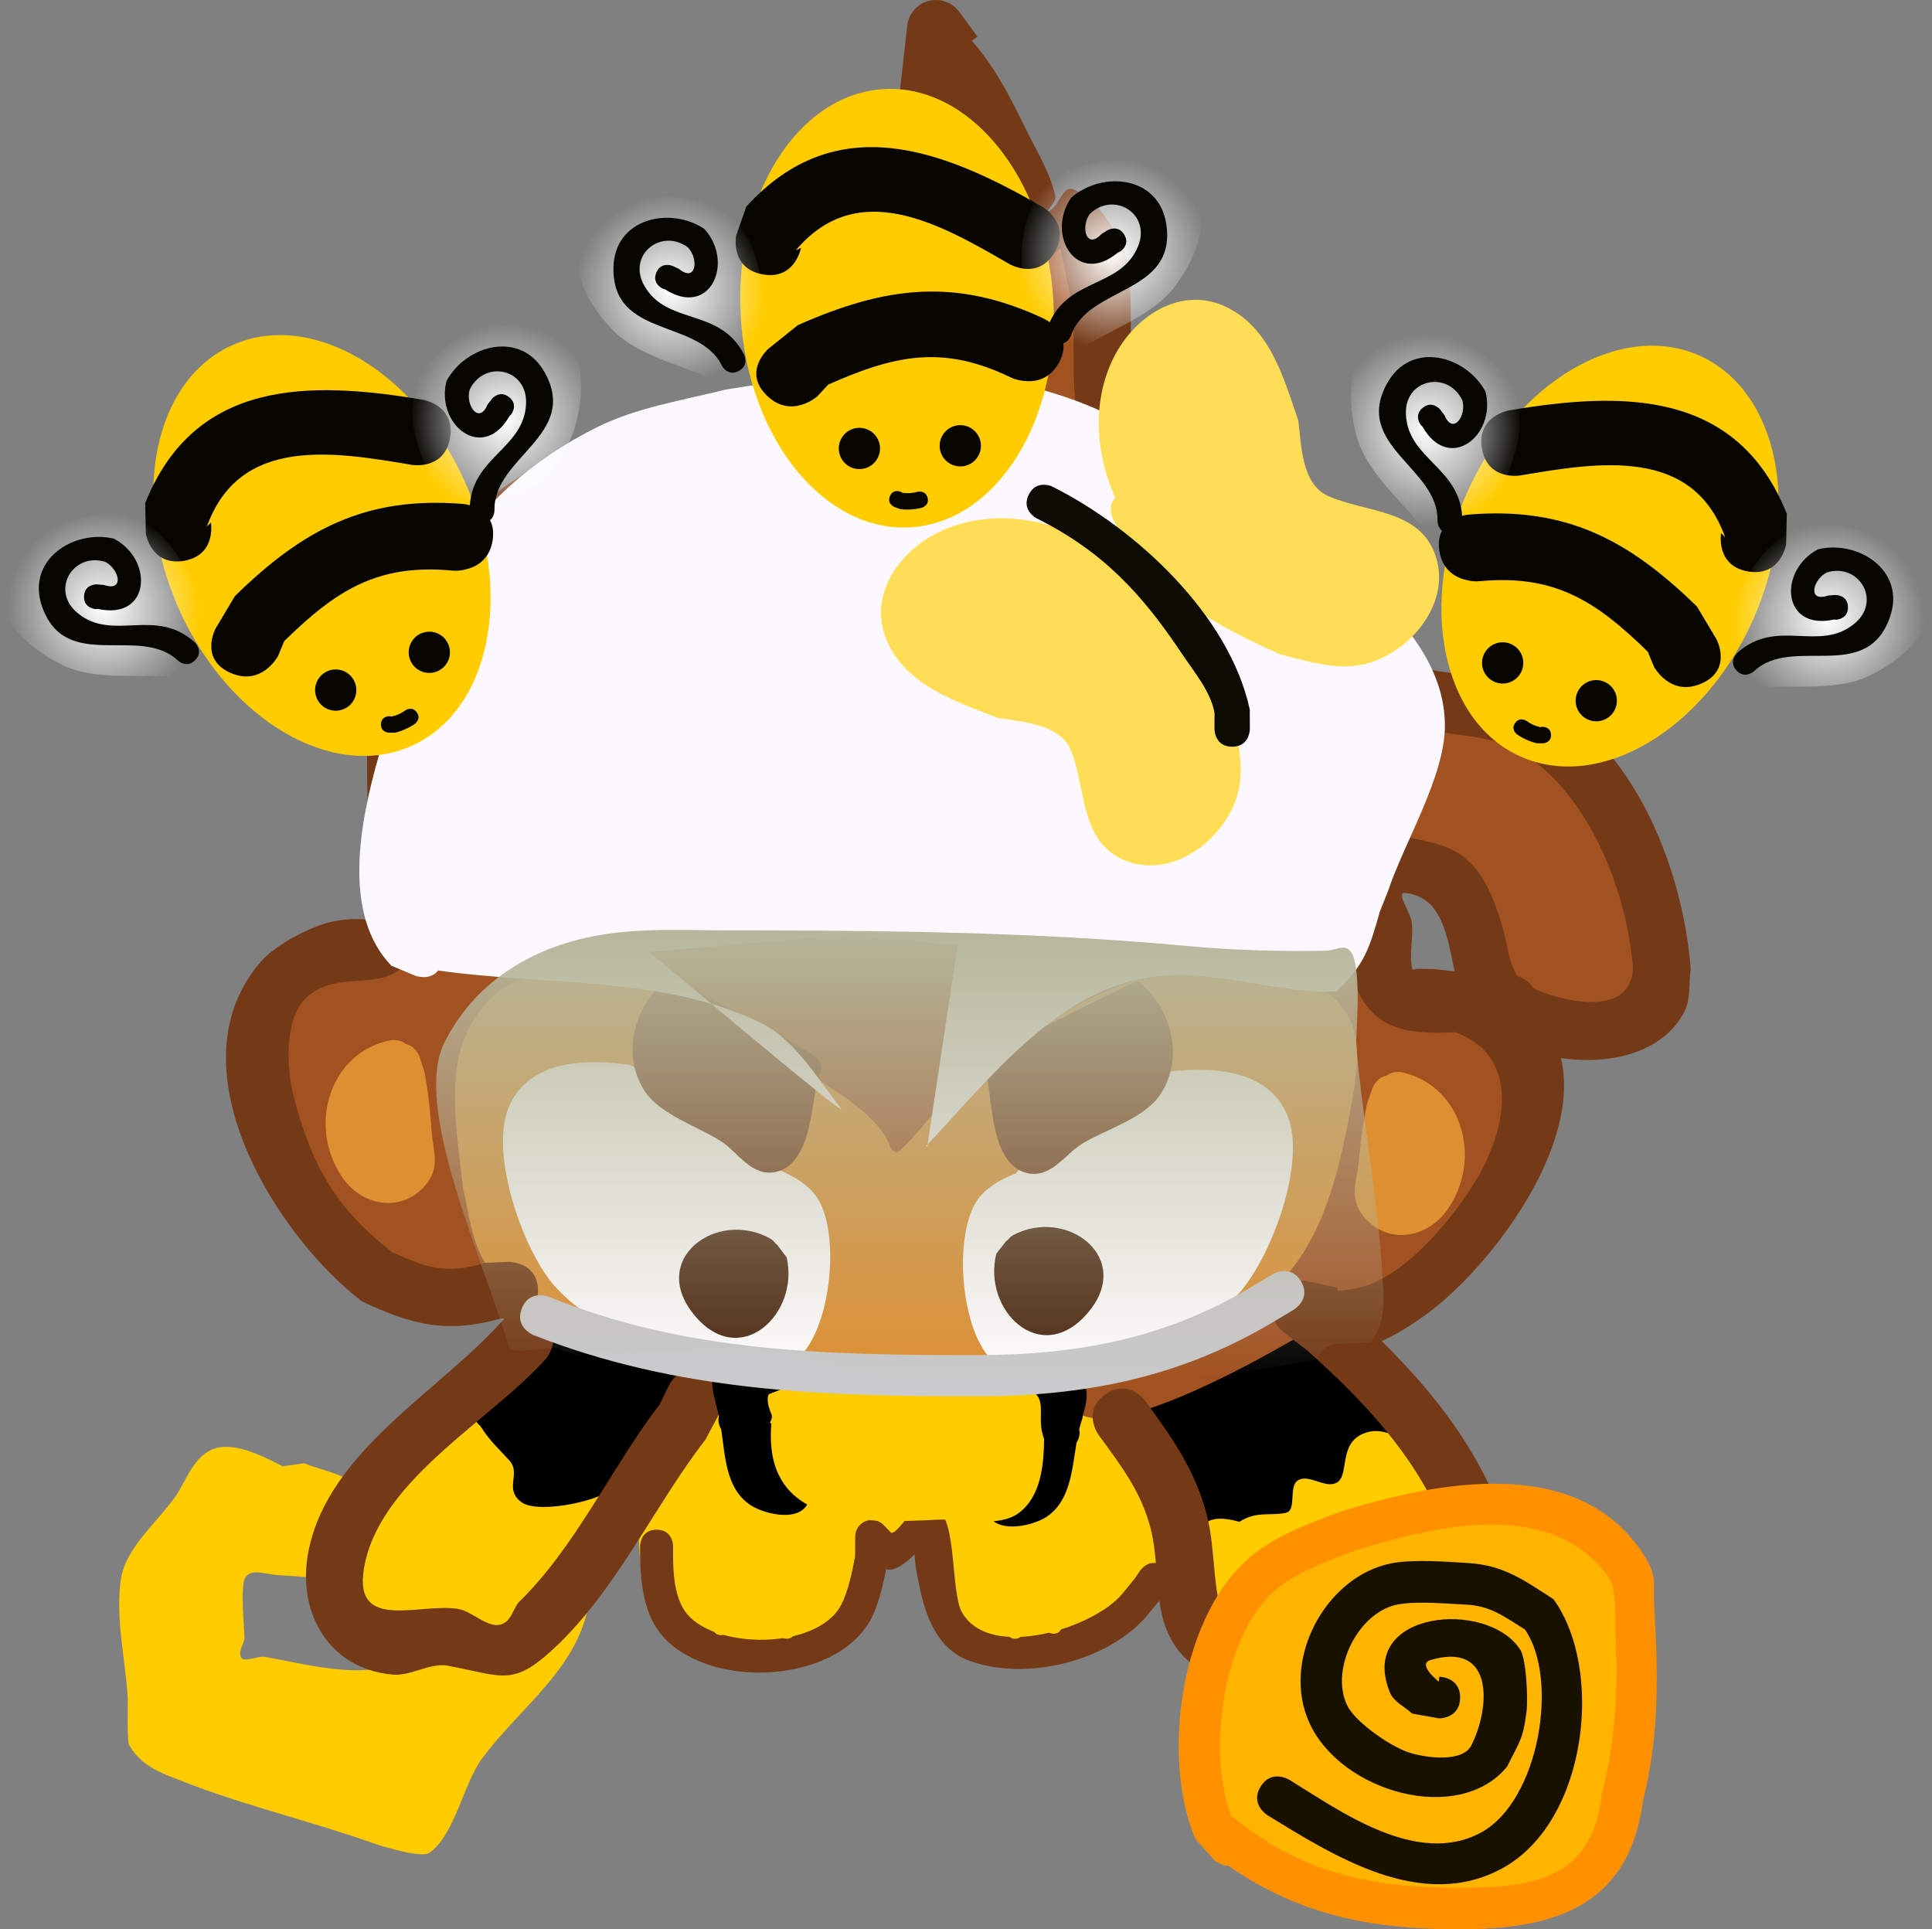 <svg version="1.1" xmlns="http://www.w3.org/2000/svg" xmlns:xlink="http://www.w3.org/1999/xlink" width="136.499" height="136.303" viewBox="0,0,136.499,136.303"><rect x="0" y="0" width="136.499" height="136.303" fill="#808080" stroke="none"/><defs><linearGradient x1="233.98" y1="176.218" x2="233.98" y2="208.354" gradientUnits="userSpaceOnUse" id="color-1"><stop offset="0" stop-color="#b6b69b"/><stop offset="1" stop-color="#b6b69b" stop-opacity="0"/></linearGradient><radialGradient cx="299.431" cy="154.243" r="6.792" gradientUnits="userSpaceOnUse" id="color-2"><stop offset="0" stop-color="#ffffff"/><stop offset="1" stop-color="#ffffff" stop-opacity="0"/></radialGradient><radialGradient cx="271.056" cy="140.931" r="6.792" gradientUnits="userSpaceOnUse" id="color-3"><stop offset="0" stop-color="#ffffff"/><stop offset="1" stop-color="#ffffff" stop-opacity="0"/></radialGradient><radialGradient cx="177.567" cy="153.494" r="6.792" gradientUnits="userSpaceOnUse" id="color-4"><stop offset="0" stop-color="#ffffff"/><stop offset="1" stop-color="#ffffff" stop-opacity="0"/></radialGradient><radialGradient cx="205.943" cy="140.182" r="6.792" gradientUnits="userSpaceOnUse" id="color-5"><stop offset="0" stop-color="#ffffff"/><stop offset="1" stop-color="#ffffff" stop-opacity="0"/></radialGradient><radialGradient cx="217.621" cy="131.054" r="6.792" gradientUnits="userSpaceOnUse" id="color-6"><stop offset="0" stop-color="#ffffff"/><stop offset="1" stop-color="#ffffff" stop-opacity="0"/></radialGradient><radialGradient cx="248.86" cy="128.503" r="6.792" gradientUnits="userSpaceOnUse" id="color-7"><stop offset="0" stop-color="#ffffff"/><stop offset="1" stop-color="#ffffff" stop-opacity="0"/></radialGradient></defs><g transform="translate(-170.25,-110.521)"><g data-paper-data="{&quot;isPaintingLayer&quot;:true}" fill-rule="nonzero" stroke="none" stroke-linecap="butt" stroke-linejoin="miter" stroke-miterlimit="10" stroke-dasharray="" stroke-dashoffset="0" style="mix-blend-mode: normal"><path d="M190.211,214.112l1.524,-0.213c1.096,0.439 2.61,0.71 3.632,1.483c1.719,-2.413 4.213,-4.455 5.876,-6.724c0,0 0.689,-0.941 1.63,-0.252c0.522,0.382 0.542,0.842 0.457,1.175h-0l0.227,0.309c0.327,0.482 1.233,-0.136 1.741,0.15c1.558,0.879 0.865,1.662 1.275,2.773c0.17,0.46 0.772,-0.756 1.263,-0.758c0.729,-0.003 1.449,0.359 2.042,0.783c0.413,0.294 0.341,1.563 0.779,1.307c0.136,-0.079 0.27,-0.162 0.404,-0.246l-0.167,-0.147l0.957,-1.09c0.217,-0.25 0.538,-0.406 0.895,-0.402c0.644,0.008 1.16,0.536 1.152,1.18c-0.002,0.172 -0.041,0.335 -0.11,0.482l-0.477,1.078c-1.07,2.414 -2.643,4.537 -3.775,6.892c0.833,0.387 1.636,0.871 2.379,1.411c-0.549,4.94 -4.862,7.717 -7.632,11.49c-1.292,1.76 -1.905,5.383 -3.712,6.638c-0.551,0.383 -3.455,-0.513 -3.968,-0.695c-4.194,-1.489 -8.545,-2.521 -12.713,-4.084c-1.678,-0.682 -3.479,-1.083 -4.501,-2.813c-0.185,-0.313 -0.091,-3.082 -0.116,-3.453c-0.182,-2.695 -0.88,-5.62 -0.48,-8.314c0.333,-2.241 2.751,-4.177 3.933,-5.95c0.715,-1.072 1.247,-2.782 2.682,-3.26c1.344,-0.447 3.168,0.386 4.802,1.249zM190.021,221.809c-0.814,-0.008 -2.018,-0.541 -2.437,0.157c-0.388,0.647 -0.063,3.455 -0.063,4.343c-0.094,0.403 -0.38,0.805 -0.283,1.208c0.137,0.57 1.182,-0.042 1.759,0.063c2.404,0.437 5.709,1.292 8.129,0.794c0.526,-0.108 1.137,-0.861 1.734,-1.78c-0.895,0.12 -1.776,0.118 -2.627,-0.305c-1.539,-0.766 -2.384,-2.482 -2.664,-4.252c-1.261,-0.04 -3.121,-0.223 -3.549,-0.227z" fill="#ffcc00" stroke-width="0.5"/><path d="M247.742,208.639c-0.091,-0.129 -0.163,-0.295 -0.203,-0.507c-0.215,-1.146 0.931,-1.361 0.931,-1.361l0.947,-0.168c3.473,-1.111 8.322,-3.981 11.654,-3.977c2.332,1.78 4.773,3.634 6.45,6.094c0.876,1.286 2.348,3.307 1.017,5.036c-0.522,0.678 -2.099,-0.394 -2.546,0.336c-0.564,0.921 -0.978,2.235 -2.014,2.536c-0.57,0.166 -1.395,-0.926 -1.949,-0.165c-0.557,0.765 -0.622,2.029 -1.484,2.421c-1.185,0.54 -2.951,-1.59 -3.851,-0.649c-0.206,0.215 0.274,0.66 0.083,0.889c-0.063,0.076 -0.129,0.148 -0.198,0.218l0.041,0.034l-0.874,1.066c-0.217,0.269 -0.55,0.439 -0.923,0.435c-0.585,-0.007 -1.065,-0.444 -1.141,-1.007l-0.184,-1.192c-1.181,-3.04 -2.295,-7.564 -5.213,-9.331c0,0 -0.416,-0.257 -0.543,-0.707z" data-paper-data="{&quot;index&quot;:null}" fill="#000000" stroke-width="0.5"/><path d="M213.688,215.532c-0.746,0.989 -5.389,1.991 -6.586,1.12c-1.287,-0.936 0.002,-2.012 -0.874,-2.963c-0.802,-0.872 -1.406,-1.412 -2.057,-2.447c-0.075,-0.057 -0.116,-0.1 -0.116,-0.1l-0.497,-0.568c-0.253,-0.599 -0.821,-1.149 -0.76,-1.797c0.073,-0.776 5.027,-1.254 5.376,-3.044c0.358,-1.835 -3.881,-4.977 -3.025,-5.306c0.127,-0.049 3.359,2.638 3.461,2.622c2.348,-0.359 4.482,1.547 6.616,2.167c1.268,0.368 2.324,0.111 2.998,0.74c0.053,-0.018 0.107,-0.036 0.161,-0.054l0.001,-0.058l1.581,0.019c0.644,0.008 1.16,0.536 1.152,1.18c-0.008,0.644 -0.536,1.16 -1.18,1.152l-1.122,-0.014c-1.898,0.635 -1.487,2.32 -1.97,3.484c-0.559,1.345 -1.926,2.232 -3.159,3.866z" data-paper-data="{&quot;index&quot;:null}" fill="#000000" stroke-width="0.5"/><path d="M215.431,218.758l0.427,-0.438c-0.625,-3.333 -0.629,-7.599 3.503,-8.774c2.674,-0.76 5.745,1.375 8.125,2.217c2.898,1.026 6.267,0.618 9.221,0.065c3.727,-0.481 8.032,-3.704 11.838,-2.128c6.972,2.887 7.767,12.631 0.612,15.434c-2.593,1.514 -6.736,3.65 -9.905,2.772c-3.346,-0.927 -2.911,-5.685 -4.5,-7.899c-1.083,-1.509 -2.651,0.432 -2.899,1.374c-0.223,0.846 -0.461,1.692 -0.793,2.501c-1.548,2.989 -4.865,4.134 -8.489,3.584c-1.107,-0.168 -2.963,0.73 -3.893,-0.08c-1.951,-1.699 -3.509,-5.657 -3.246,-8.629z" data-paper-data="{&quot;index&quot;:null}" fill="#ffcc00" stroke-width="0.5"/><path d="M254.777,222.371c-0.73,-0.408 -0.498,-1.293 -0.498,-1.293l0.128,-0.348c0.247,-2.345 0.896,-3.407 3.412,-2.696c1.203,-0.789 2.224,-0.39 3.283,-0.639c0.789,-0.185 0.161,-1.838 0.839,-2.281c0.756,-0.494 1.887,0.564 2.704,0.179c1.055,-0.497 -0.001,-3.059 2.315,-3.613c1.599,-0.382 3.566,1.268 4.452,2.334c2.438,2.934 4.271,8.143 2.269,11.61c-1.8,1.757 -7.766,5.601 -10.445,4.883c-2.265,-0.607 -2.078,-3.184 -3.749,-4.052c-0.731,-0.38 -1.685,0.622 -2.45,0.318c-1.525,-0.606 -2.021,-2.63 -2.259,-4.402z" data-paper-data="{&quot;index&quot;:null}" fill="#ffcc00" stroke-width="0.5"/><path d="M227.107,138.155c0.295,-1.646 0.12,-6.204 1.966,-7.095c2.033,-0.981 2.571,1.225 3.844,1.054c0.627,-0.084 0.374,-5.905 0.418,-6.067c0.192,-0.711 0.483,-1.525 1.111,-1.909c0.367,-0.224 0.756,0.535 1.185,0.507c0.214,-0.014 -0.327,-0.349 -0.312,-0.563c0.035,-0.525 0.327,-1.002 0.452,-1.514c0.303,-1.242 0.603,-2.088 1.089,-2.932l-0.131,-0.054l0.437,-1.055c0.171,-0.441 0.601,-0.751 1.102,-0.745c0.432,0.005 0.807,0.245 1.004,0.597l0.627,1.074l-0.021,0.012l0.058,0.057c0.981,2.376 2.702,4.473 3.267,7.03c0.135,0.613 -0.297,1.627 0.285,1.861c0.244,0.098 0.79,-0.008 1.314,-0.086c0.514,-0.076 1.195,-1.956 1.36,-1.757c0.105,0.127 0.879,6.016 1.012,6.558c0.736,3.019 -0.639,4.34 -0.639,7.411c0.061,0.049 0.095,0.083 0.095,0.083l0.429,0.439c3.141,3.228 8.011,4.11 11.539,6.998c3.008,2.47 5.636,4.704 7.935,7.92c0.943,1.319 1.695,3.935 2.725,4.985c0.716,0.73 4.802,0.297 5.828,0.517c3.174,0.681 5.327,2.762 7.507,4.998c2.705,3.232 6.232,8.201 4.647,12.741c-0.381,1.091 -1.047,1.605 -1.822,2.366c-4.772,4.683 -9.537,0.282 -10.984,-4.92c-0.423,-1.092 -0.667,-2.223 -1.335,-3.2c-1.185,-1.736 -5.16,-3.86 -6.717,-1.219c-2.095,3.556 2.527,7.036 5.216,8.138c1.71,0.76 3.962,1.682 5.045,3.317c2.371,3.581 -0.23,10.26 -2.867,13.104c-2.894,3.122 -24.065,16.839 -27.578,13.365c-0.191,-0.547 -1.913,-1.738 -1.523,-2.558c2.748,-5.783 19.873,-16.904 20.564,-20.674c0.31,-1.693 0.252,-4.644 -1.534,-5.088c-1.829,-0.455 -4.732,0.191 -6.679,0.168c-6.544,-0.079 -11.62,1.011 -16.638,5.353c-1.532,1.326 -2.431,3.593 -3.756,5.121c-0.51,0.588 -0.893,1.66 -1.671,1.631c-1.181,-0.043 -1.79,-2.048 -2.133,-2.929c-0.735,-2.057 -3.955,-1.135 -5.605,-2.447c-3.692,-2.935 -7.117,-6.868 -11.108,-8.142c-2.713,-0.866 -4.517,-1.822 -7.198,-0.788c-1.028,0.498 -3.664,1.497 -4.277,2.513c-1.428,2.369 0.066,8.396 0.241,11.036c0.099,1.497 2.724,6.558 1.273,7.668c-1.305,0.999 -7.877,-0.502 -9.294,-1.085c-4.664,-2.871 -9.542,-11.583 -6.878,-17.137c1.163,-2.426 4.036,-3.7 6.589,-4.061c1.497,-0.212 2.75,-0.685 2.458,-0.963c0.889,-5.038 0.525,-8.658 0.997,-13.82c0.218,-2.381 1.029,-4.971 1.651,-7.286c0.645,-2.399 1.593,-4.02 2.841,-6.045c2.79,-2.755 6.53,-5.124 10.169,-6.734c3.775,-1.671 8.932,-2.105 12.176,-4.692c0,0 0.021,-0.017 0.06,-0.041c0.061,-0.339 0.122,-0.679 0.182,-1.018z" data-paper-data="{&quot;index&quot;:null}" fill="#a25121" stroke-width="0.5"/><path d="M218.087,181.627c4.161,1.302 7.958,3.826 11.556,6.213c1.182,0.784 2.523,1.886 3.245,3.102c0.315,0.531 0.108,0.734 0.675,0.979c0.294,0.127 2.242,-2.282 2.47,-2.549c7.163,-7.003 16.258,-13.092 26.695,-9.472c4.333,1.99 3.563,5.686 2.832,9.555c-1.272,6.732 -3.202,12.507 -10.092,14.998c-3.101,1.116 -6.417,1.854 -9.472,3.027c-1.434,0.551 -1.902,1.775 -3.602,2.09c-4.373,0.81 -10.033,-0.573 -14.535,-0.632c-2.998,0.253 -4.345,-1.217 -7.077,-1.849c-5.416,-1.252 -12.732,-2.068 -16.13,-7.155c-1.099,-1.645 -1.261,-3.655 -1.705,-5.54c-0.312,-3.139 -1.087,-7.231 0.021,-10.262c2.383,-6.517 10.155,-6.047 14.743,-2.914c0,0 0.218,0.149 0.376,0.409z" data-paper-data="{&quot;index&quot;:null}" fill="#de8f31" stroke-width="0.5"/><path d="M251.348,224.592c-2.695,3.255 -8.53,4.748 -12.625,3.257c-2.222,-0.809 -3.085,-3.126 -3.509,-5.238c-0.114,-0.567 -0.327,-1.537 -0.353,-2.284c-0.586,0.62 -1.44,1.255 -2.006,1.054c-0.241,1.23 -0.606,2.759 -1.167,3.706c-2.755,4.65 -12.126,4.766 -15.006,0.521c-1.108,-1.634 -1.226,-3.981 -1.207,-5.865c0,0 0.014,-1.166 1.18,-1.152c1.166,0.014 1.152,1.18 1.152,1.18c-0.02,1.416 -0.012,3.343 0.837,4.577c1.888,2.744 9.382,2.79 11.049,-0.467c0.469,-0.917 0.783,-2.349 0.965,-3.375l0.017,-1.447v0v0c0.008,-0.644 0.536,-1.16 1.18,-1.152c0.322,0.004 0.612,0.138 0.82,0.351l0.556,0.569c0.089,-0.02 0.174,-0.059 0.251,-0.121c0.816,-0.648 1.396,-2.269 2.994,-1.505c1.372,0.656 0.944,5.817 1.734,7.22c1.963,3.488 9.398,1.084 11.336,-1.307c0.294,-0.358 0.587,-0.716 0.881,-1.075l0.381,-0.565c0,0 0.431,-0.63 1.105,-0.522c-0.074,-0.829 -0.165,-1.63 -0.337,-2.323c-0.665,-2.685 -2.102,-4.534 -3.703,-6.723c0,0 -1.205,-1.647 0.442,-2.852c1.647,-1.205 2.852,0.442 2.852,0.442c1.913,2.616 3.556,4.927 4.365,8.132c0.533,2.109 0.406,4.484 0.939,6.53c0.414,1.59 3.39,1.669 4.414,2.219c1.231,0.662 1.744,2.245 2.903,3.027c0.662,0.446 1.551,-0.466 2.215,-0.91c2.251,-1.503 4.559,-3.126 6.763,-4.732c2.258,-1.96 0.389,-3.442 -0.671,-5.877c-2.084,-4.787 -5.601,-8.473 -9.466,-11.94l-1.656,-1.273c-0.502,-0.377 -0.823,-0.981 -0.815,-1.657c0.014,-1.127 0.938,-2.029 2.065,-2.016c0.152,0.002 0.299,0.02 0.441,0.053l2.123,0.451l-0.049,0.23c0.468,-0.053 0.933,-0.119 1.395,-0.209c3.305,-0.642 6.925,-5.072 8.504,-7.798c2.434,-4.202 2.612,-8.816 -1.572,-10.276c-2.398,0.08 -4.933,0.15 -6.478,-2.174c-1.587,-2.386 -1.571,-9.918 1.188,-11.359c1.062,-0.554 2.423,-0.148 3.59,0.12c3.24,0.742 4.174,3.151 5.04,5.975c0.347,1.13 0.401,2.528 1.067,3.477c0.382,0.123 0.838,0.371 1.11,0.868c2.327,1.04 6.945,1.973 7.04,-1.457c-0.423,-5.403 -3.079,-12.292 -7.924,-15.254c-2.492,-1.523 -5.693,-0.899 -8.238,-2.166c-2.82,-1.405 -2.869,-3.44 -4.46,-5.739c-2.148,-3.105 -4.839,-5.363 -7.438,-8.015c-2.634,-2.433 -8.001,-2.424 -10.121,-5.111c-1.832,-2.323 -1.167,-7.266 -1.402,-9.989c-0.115,-1.324 -1.041,-4.945 -1.125,-6.271c-0.016,-0.255 0.815,1.501 0.571,1.578c-0.849,0.267 -1.433,1.788 -2.251,1.437c-1.215,-0.522 -1.496,-2.184 -2.156,-3.33c-1.097,-1.904 -2.097,-3.992 -3.07,-6.05c-0.061,1.881 -0.246,3.725 -0.917,4.941c-0.344,0.624 -1.357,0.592 -1.805,1.147c-0.642,0.795 -0.125,4.421 -0.136,5.349c0,0 -0.006,0.486 -0.249,0.98c0.134,0.527 0.076,1.195 -0.6,1.855c-1.46,1.425 -2.886,-0.035 -2.886,-0.035l-0.629,-0.839c-0.15,-0.368 -0.355,-0.707 -0.579,-1.036c-0.061,2.29 -0.815,5.061 -1.022,6.902c0,0 -0.151,1.343 -1.299,1.72c-0.456,0.503 -1.091,0.668 -1.091,0.668c-5.153,1.336 -9.435,2.62 -14.306,4.715c-2.193,0.943 -5.112,2.215 -6.67,4.112c-2.827,3.443 -4.648,8.906 -5.575,13.175c-0.032,3.746 0.458,7.555 0.091,11.302c-0.123,1.258 -0.667,2.792 -1.506,3.738c-1.754,1.98 -4.999,0.224 -7.102,2.491c-1.409,1.519 -1.209,4.985 -0.733,6.807c1.276,4.884 2.949,7.879 6.958,11.001c2.573,1.163 3.861,1.577 6.618,0.753l1.672,-0.066c0,0 2.04,0.025 2.016,2.065c-0.008,0.681 -0.241,1.133 -0.548,1.431c0.29,0.074 0.598,0.233 0.913,0.515c1.519,1.362 0.157,2.882 0.157,2.882c-3.852,4.281 -11.397,8.346 -12.728,14.308c-1.128,5.053 3.648,2.896 6.502,3.305c1.137,0.163 2.281,1.575 3.29,1.026c0.515,-0.28 0.674,-0.96 1.011,-1.44c4.094,-3.965 6.534,-9.507 10.004,-14.028l0.692,-1.416c0,0 0.934,-1.814 2.748,-0.88c1.814,0.934 0.88,2.748 0.88,2.748l-1.085,2.035c-3.591,4.661 -6.1,10.243 -10.304,14.375c-3.27,3.16 -3.807,2.379 -7.877,1.609c-1.304,-0.246 -2.612,0.748 -3.933,0.623c-4.692,-0.445 -6.784,-4.611 -5.921,-8.8c1.449,-7.033 9.224,-11.197 13.682,-16.191c0,0 0.053,-0.059 0.149,-0.143l-0.195,-0.036c-3.901,1.084 -6.254,0.489 -9.852,-1.182c-6.061,-4.616 -13.61,-16.598 -7.16,-24.022c0.988,-1.137 3.291,-2.367 4.738,-2.745c0.808,-0.211 1.659,-0.297 2.493,-0.245c0.322,0.02 0.69,0.732 0.855,0.455c0.196,-0.328 -0.461,-0.646 -0.515,-1.024c-0.112,-0.788 0.019,-1.591 0.029,-2.387c0.038,-3.119 -0.141,-6.204 -0.095,-9.317c1.043,-4.994 3.124,-11.326 6.488,-15.327c5.233,-6.225 15.08,-8.124 22.549,-10.034c0.22,-2.556 0.233,-5.25 0.651,-7.719c0.222,-1.314 -0.219,-3.298 0.983,-3.874c1.583,-0.759 3.012,-0.307 4.214,0.646c0.092,-1.154 0.329,-2.262 0.885,-3.168c0.341,-0.556 1.304,-0.458 1.693,-0.981c0.711,-0.956 -0.114,-2.384 -0.045,-3.574c0.034,-0.59 0.419,-3.956 0.498,-4.662l0.241,-2.145c0.104,-1.041 0.989,-1.848 2.055,-1.835c0.676,0.008 1.271,0.344 1.637,0.855l1.267,1.732l-0.394,0.288c1.512,1.732 2.538,3.617 3.759,6.13c0.778,1.601 1.773,3.149 2.153,4.888c0.081,0.369 -0.82,1.18 -0.472,1.031c0.704,-0.302 0.967,-1.801 1.691,-1.554c1.4,0.477 2.327,1.916 3.091,3.182c1.529,2.537 0.753,6.848 1.125,9.669c0.148,1.119 -0.246,2.438 0.401,3.363c0.642,0.917 2.183,0.52 3.228,0.92c2.52,0.964 4.474,1.979 6.5,3.757c3.902,4.012 6.716,7.696 9.82,12.273c0.637,0.94 1.735,0.847 2.698,1.039c2.374,0.473 4.785,0.79 6.902,2.061c6.187,3.713 9.354,11.964 9.896,18.816c-0.15,1.01 0.017,2.122 -0.45,3.03c-1.486,2.889 -5.22,3.785 -8.722,3.272c1.476,6.15 -4.735,14.368 -9.018,17.732c-0.781,0.613 -2.229,1.634 -3.644,2.268c3.265,3.211 6.104,6.713 7.967,10.988c1.935,4.44 3.34,6.718 -0.435,10.62c-3.117,2.286 -9.117,7.878 -13.301,6.243c-1.366,-0.534 -1.779,-2.485 -3.1,-3.122c-2.698,-1.301 -5.013,-1.092 -6.358,-4.421c-0.233,-0.577 -0.376,-1.259 -0.476,-1.987c-0.273,0.333 -0.547,0.667 -0.82,1zM270.519,178.965l1.071,0.023c0.555,0.067 1.018,0.109 1.43,0.154c-0.528,-2.45 -0.862,-5.254 -3.49,-5.536c-0.683,-0.073 0.339,1.334 0.446,2.013c0.177,1.119 -0.212,2.313 0.063,3.405c0.278,-0.06 0.48,-0.058 0.48,-0.058z" data-paper-data="{&quot;index&quot;:null}" fill="#743917" stroke-width="0.5"/><path d="M220.812,209.596c-0.307,-1.11 -0.529,-2.333 0.733,-3.198c1.518,-1.04 3.276,0.109 3.912,1.415c0.767,1.574 -0.201,4.027 0.381,5.687c0.318,0.907 2.203,2.184 1.4,3.385c-0.794,1.189 -3.166,0.538 -4.043,-0.084c-1.648,-1.168 -1.704,-3.327 -1.987,-5.293c-0.206,-0.326 -0.202,-0.698 -0.202,-0.698l0.037,-0.247c-0.051,-0.236 -0.111,-0.467 -0.182,-0.688c0,0 -0.036,-0.113 -0.049,-0.279z" data-paper-data="{&quot;index&quot;:null}" fill="#000000" stroke-width="0.5"/><path d="M246.697,210.809c-0.077,0.22 -0.142,0.449 -0.199,0.684l0.031,0.248c0,0 -0.004,0.372 -0.218,0.693c-0.33,1.959 -0.438,4.116 -2.113,5.244c-0.891,0.6 -3.278,1.194 -4.044,-0.014c-0.773,-1.22 1.141,-2.451 1.481,-3.351c0.622,-1.646 -0.287,-4.121 0.518,-5.676c0.668,-1.29 2.453,-2.397 3.945,-1.32c0.902,0.65 1.015,1.471 0.882,2.294c-0.05,0.31 -0.135,0.619 -0.226,0.92c-0.017,0.165 -0.056,0.278 -0.056,0.278z" data-paper-data="{&quot;index&quot;:null}" fill="#000000" stroke-width="0.5"/><path d="M241.066,138.826c-0.27,-0.158 -0.522,-0.451 -0.515,-0.997c0.014,-1.166 1.18,-1.152 1.18,-1.152l1.291,0.749c0.566,1.482 1.159,2.868 1.675,4.357c0.332,0.119 0.738,0.405 0.73,1.096c-0.014,1.166 -1.18,1.152 -1.18,1.152l-0.227,-0.018c-0.065,0.013 -0.128,0.022 -0.187,0.025c-4.444,0.696 -7.918,2.612 -12.603,1.773c0,0 -1.148,-0.206 -0.942,-1.353c0.206,-1.148 1.353,-0.942 1.353,-0.942c3.913,0.701 7.028,-0.748 10.65,-1.548c-0.385,-1.064 -0.803,-2.08 -1.223,-3.142z" data-paper-data="{&quot;index&quot;:null}" fill="#843e18" stroke-width="0.5"/><path d="M224.752,211.088c-0.294,-0.053 0.18,-0.223 -0.015,-0.695c-0.446,-1.077 -0.162,-1.375 -0.162,-1.375l1.338,-0.529c3.414,-0.013 6.707,0.336 10.098,0.574c1.639,0.115 5.04,-0.984 6.581,-0.514c1.939,0.591 0.772,1.956 1.424,3.623c-0.014,1.756 -0.194,4.06 -1.79,5.242c-1.446,1.07 -4.023,0.383 -5.68,0.469c-5.383,0.276 -12.434,0.46 -11.794,-6.795z" data-paper-data="{&quot;index&quot;:null}" fill="#ffcc00" stroke-width="0.5"/><path d="M242.043,193.403c0.084,-0.126 0.159,-0.2 0.159,-0.2l0.239,-0.227c3.197,-2.597 6.564,-4.975 10.295,-6.739c3.006,-0.368 7.175,-0.24 8.503,3.167c1.289,3.308 -1.146,9.802 -3.346,12.362c-1.816,2.112 -4.818,3.466 -7.26,4.65c-2.584,1.064 -7.153,2.247 -9.771,0.63c-2.768,-1.71 -3.375,-9.349 -1.483,-11.851c0.645,-0.853 1.653,-1.382 2.664,-1.791z" data-paper-data="{&quot;index&quot;:null}" fill="#fffeff" stroke-width="0.5"/><path d="M223.869,196.814c0.083,0.059 0.13,0.108 0.13,0.108l0.66,0.88c0.923,3.998 -3.303,8.003 -6.535,4.063c-3.257,-3.97 1.642,-7.513 5.399,-5.381c0,0 0.197,0.116 0.347,0.33z" data-paper-data="{&quot;index&quot;:null}" fill="#4d2813" stroke-width="0.5"/><path d="M241.815,197.79c3.807,-2.04 8.619,1.619 5.267,5.51c-3.327,3.861 -7.455,-0.245 -6.436,-4.219l0.681,-0.864c0,0 0.049,-0.047 0.133,-0.105c0.155,-0.211 0.355,-0.322 0.355,-0.322z" data-paper-data="{&quot;index&quot;:null}" fill="#4d2813" stroke-width="0.5"/><path d="M227.917,195.035c1.831,2.548 1.041,10.17 -1.768,11.812c-2.656,1.553 -7.195,0.26 -9.753,-0.865c-2.412,-1.243 -5.381,-2.668 -7.146,-4.823c-2.138,-2.612 -4.416,-9.163 -3.048,-12.439c1.409,-3.374 5.58,-3.401 8.577,-2.961c3.688,1.854 6.996,4.312 10.13,6.985l0.233,0.232c0,0 0.074,0.076 0.154,0.204c1,0.434 1.995,0.986 2.62,1.855z" data-paper-data="{&quot;index&quot;:null}" fill="#fffeff" stroke-width="0.5"/><path d="M239.988,186.643c-0.013,-0.019 -0.025,-0.04 -0.037,-0.06c-0.555,-0.951 0.396,-1.506 0.396,-1.506l0.772,-0.45c3.075,-1.703 6.304,-3.295 9.487,-4.806c2.285,1.684 3.427,5.308 1.62,8.029c-1.134,1.707 -3.907,2.468 -5.56,3.498c-1.145,0.713 -2.191,2.443 -3.846,2.049c-2.499,-0.594 -2.447,-4.792 -2.831,-6.754z" data-paper-data="{&quot;index&quot;:null}" fill="#713617" stroke-width="0.5"/><path d="M225.033,193.32c-1.664,0.354 -2.668,-1.401 -3.796,-2.141c-1.628,-1.069 -4.382,-1.897 -5.474,-3.631c-1.741,-2.763 -0.513,-6.359 1.812,-7.987c3.146,1.587 6.336,3.257 9.369,5.033l0.761,0.469c0,0 0.937,0.578 0.359,1.515c-0.013,0.021 -0.026,0.04 -0.039,0.06c-0.431,1.952 -0.48,6.15 -2.993,6.684z" data-paper-data="{&quot;index&quot;:null}" fill="#713617" stroke-width="0.5"/><path d="M225.039,198.368c0.083,0.059 0.13,0.108 0.13,0.108l0.66,0.88c0.923,3.998 -3.303,8.003 -6.535,4.063c-3.257,-3.97 1.642,-7.513 5.399,-5.381c0,0 0.197,0.116 0.347,0.33z" data-paper-data="{&quot;index&quot;:null}" fill="#4d2813" stroke-width="0.5"/><path d="M241.961,226.293c-0.583,-0.007 -0.576,-0.59 -0.576,-0.59c0.009,-0.777 0.021,-1.749 0.03,-2.526c0,0 0.007,-0.583 0.59,-0.576c0.583,0.007 0.576,0.59 0.576,0.59c-0.009,0.777 -0.019,1.555 -0.028,2.332l-0.002,0.194c0,0 -0.007,0.583 -0.59,0.576z" data-paper-data="{&quot;index&quot;:null}" fill="#ffcc00" stroke-width="0.5"/><path d="M244.686,225.937c-0.583,-0.007 -0.576,-0.59 -0.576,-0.59c0.005,-0.389 0.012,-0.972 0.016,-1.36c0,0 0.007,-0.583 0.59,-0.576c0.583,0.007 0.576,0.59 0.576,0.59c-0.005,0.389 -0.009,0.777 -0.014,1.166l-0.002,0.194c0,0 -0.007,0.583 -0.59,0.576z" data-paper-data="{&quot;index&quot;:null}" fill="#ffcc00" stroke-width="0.5"/><path d="M247.032,224.799c-0.583,-0.007 -0.576,-0.59 -0.576,-0.59c0.002,-0.194 0.007,-0.583 0.009,-0.777c0,0 0.007,-0.583 0.59,-0.576c0.583,0.007 0.576,0.59 0.576,0.59c-0.002,0.194 -0.005,0.389 -0.007,0.583l-0.002,0.194c0,0 -0.007,0.583 -0.59,0.576z" data-paper-data="{&quot;index&quot;:null}" fill="#ffcc00" stroke-width="0.5"/><path d="M225.829,226.293c-0.583,-0.007 -0.576,-0.59 -0.576,-0.59l0.007,-0.583c0.009,-0.332 -0.047,-0.669 -0.153,-0.984c0,0 -0.178,-0.555 0.378,-0.733c0.555,-0.178 0.733,0.378 0.733,0.378c0.134,0.436 0.208,0.897 0.208,1.353l-0.007,0.583c0,0 -0.007,0.583 -0.59,0.576z" data-paper-data="{&quot;index&quot;:null}" fill="#ffcc00" stroke-width="0.5"/><path d="M220.592,225.452c0.004,-0.322 0.268,-0.58 0.59,-0.576c0.322,0.004 0.58,0.268 0.576,0.59c-0.004,0.322 -0.268,0.58 -0.59,0.576c-0.322,-0.004 -0.58,-0.268 -0.576,-0.59z" data-paper-data="{&quot;index&quot;:null}" fill="#ffcc00" stroke-width="0.5"/><path d="M198.935,184.29c0.701,0.132 0.957,0.887 0.957,0.887l0.346,1.065c0.27,1.45 0.407,2.761 0.508,4.224c0.095,1.371 0.659,2.525 -0.456,3.81c-1.706,1.967 -4.482,1.451 -5.867,-0.593c-2.483,-3.663 -0.851,-8.819 3.399,-9.667c0,0 0.652,-0.121 1.113,0.273z" fill="#de8f31" stroke-width="0.5"/><path d="M269.316,186.276c4.229,0.95 5.736,6.143 3.165,9.746c-1.434,2.009 -4.221,2.459 -5.879,0.451c-1.084,-1.312 -0.492,-2.452 -0.364,-3.82c0.136,-1.46 0.305,-2.767 0.61,-4.21l0.371,-1.057c0,0 0.273,-0.749 0.978,-0.864c0.471,-0.383 1.119,-0.246 1.119,-0.246z" data-paper-data="{&quot;index&quot;:null}" fill="#de8f31" stroke-width="0.5"/><path d="M199.572,179.447l-1.671,-0.7c-3.523,-3.645 -2.206,-10.226 -0.905,-14.771c1.431,-10.141 5.956,-18.563 15.438,-23.274c2.825,-1.403 6.065,-1.902 9.091,-2.659c8.283,-1.363 16.949,-2.205 25.071,0.914c4.323,1.66 8.153,4.581 12.397,6.344c4.558,4.421 13.302,9.215 13.342,16.458c0.02,3.582 -2.855,8.245 -4.011,11.69c-0.015,0.049 -0.033,0.097 -0.053,0.143l-0.525,1.307c-0.741,2.6 -1.067,3.771 -3.077,5.668c-4.35,0.172 -8.634,-1.661 -13.066,-1.028c-6.642,0.949 -11.355,7.093 -15.918,11.945l0.075,0.045l2.168,-14.363c-0.252,0.437 -2.723,-0.269 -3.264,-0.269c-0.626,0 -3.159,0.106 -3.366,-0.448l-15.217,1.332c-0.824,-0.81 14.231,12 13.587,11.04c-1.638,-2.044 -3.23,-4.842 -5.666,-6.035c-6.816,-3.339 -15.412,-2.636 -22.793,-3.7c-0.624,0.766 -1.636,0.361 -1.636,0.361z" fill="#fbf9ff" stroke-width="0.5"/><path d="M262.165,201.043c0.75,1.25 -0.5,2 -0.5,2l-1.41,0.846c-6.596,3.938 -13.314,5.282 -21.049,5.282c-10.892,0 -21.139,-0.339 -31.271,-4.333c0,0 -1.353,-0.541 -0.812,-1.895c0.541,-1.353 1.895,-0.812 1.895,-0.812c9.713,3.955 19.721,4.125 30.189,4.125c7.202,0 13.433,-1.182 19.549,-4.867l1.41,-0.846c0,0 1.25,-0.75 2,0.5z" fill="#cac9cb" stroke-width="0.5"/><path d="M201.653,184.168c2.306,-4.584 6.6,-6.841 10.981,-7.588c3.019,-0.515 6.119,-0.329 9.157,-0.329c4.486,0 8.948,0.018 13.4,0.11c6.426,0.132 12.835,0.418 19.276,1.023c2.884,0.271 6.562,0.368 9.54,0.299c0.493,-0.011 1.035,-0.374 1.476,-0.121c1.112,0.638 0.527,6.111 0.59,6.835c0.469,5.382 1.518,10.762 1.844,16.157c0.101,1.678 0.291,3.314 -0.785,4.752c-0.057,0.076 -2.709,0.155 -2.865,0.234c-0.959,0.488 -0.923,0.987 -0.959,0.996c-10.146,2.111 -21.358,2.276 -31.628,1.054c-1.996,-0.238 -3.918,-1.186 -5.914,-1.427c-4.419,-0.532 -9.022,0.174 -13.46,-0.035c-4.142,-0.195 1.63,0.568 -2.354,-0.167c-0.026,-0.613 -3.534,0.426 -3.736,-0.259c-1.858,-6.315 -6.846,-17.002 -4.566,-21.533z" data-paper-data="{&quot;noHover&quot;:false,&quot;origItem&quot;:[&quot;Path&quot;,{&quot;applyMatrix&quot;:true,&quot;segments&quot;:[[[419.96691,396.38847],[-0.49469,-10.02343],[7.30259,1.17614]],[[441.84186,399.79509],[-7.59183,-0.31164],[8.13306,0.33386]],[[466.47943,399.81625],[-8.09894,-0.8519],[3.65845,0.38482]],[[477.27975,402.08439],[-3.65893,-0.3803],[18.822,1.9563]],[[535.13809,400.45651],[-18.59642,3.37887],[0.07557,-0.01615]],[[542.14357,398.49416],[-0.75037,0.87575],[1.97164,-2.30111]],[[543.57841,390.89964],[0.18594,2.68638],[-0.59773,-8.63566]],[[540.19848,365.07952],[0.85875,8.61547],[-0.11545,-1.15829]],[[539.12238,354.15598],[2.03837,1.02161],[-0.80829,-0.40511]],[[536.41697,354.35019],[0.90394,-0.01832],[-5.45861,0.11064]],[[518.93909,353.88683],[5.2851,0.43406],[-19.98703,-1.64152]],[[459.1989,352.09523],[20.08998,0],[-5.56894,0]],[[442.43387,352.6012],[5.53278,-0.82445],[-8.03049,1.19665]],[[422.32114,364.7148],[4.22649,-7.3373],[-4.63166,8.04069]]],&quot;closed&quot;:true}]}" fill="url(#color-1)" stroke-width="0.5"/><g><path d="M294.1,154.32c-3.493,7.82 -10.845,12.141 -16.421,9.65c-5.576,-2.491 -7.265,-10.849 -3.772,-18.67c3.493,-7.82 10.845,-12.141 16.421,-9.65c5.576,2.491 7.265,10.849 3.772,18.67z" fill="#ffcc00" stroke-width="0"/><path d="M293.739,150.89c-2.296,-0.406 -1.89,-2.703 -1.89,-2.703l0.286,0.293c-2.297,-6.425 -8.947,-5.307 -14.494,-4.366c0,0 -2.299,0.39 -2.689,-1.909c-0.39,-2.299 1.909,-2.689 1.909,-2.689c8.078,-1.37 16.134,-1.435 19.63,7.299l-0.049,2.186c0,0 -0.406,2.296 -2.703,1.89z" fill="#060500" stroke-width="0.5"/><path d="M290.473,158.805c-2.204,0.978 -3.364,-1.175 -3.364,-1.175l-0.439,-1.064c-3.688,-3.615 -6.605,-5.465 -11.837,-4.988c-0.312,0.034 -0.637,0.012 -0.958,-0.073c-0.732,-0.164 -1.68,-0.642 -1.92,-1.998c-0.009,-0.048 -0.016,-0.096 -0.022,-0.144c-0.18,-1.356 0.599,-1.98 1.26,-2.263c0.281,-0.133 0.592,-0.213 0.914,-0.232c6.812,-0.535 11.212,1.792 16.04,6.508l1.372,2.299c0,0 1.159,2.153 -1.045,3.131z" fill="#060500" stroke-width="0.5"/><g stroke-width="0.5"><path d="M293.097,158.493l-0.461,-0.327c-1.323,-3.328 1.59,-10.074 5.626,-10.658c1.241,-0.18 3.427,0.496 4.606,0.833c5.773,2.578 4.696,7.367 -0.537,9.918c-2.421,1.18 -5.681,0.558 -8.283,0.873c0,0 -0.782,0.095 -0.951,-0.638z" fill="url(#color-2)"/><path d="M300.812,153.391c0.038,0.874 -0.836,0.912 -0.836,0.912l-0.143,-0.013c-3.713,0.808 -3.96,-3.482 -1.133,-4.964c2.84,-0.684 6.237,1.508 5.074,4.805c-1.667,4.726 -6.884,1.252 -9.598,3.807c0,0 -0.642,0.593 -1.236,-0.049c-0.593,-0.642 0.049,-1.236 0.049,-1.236c2.786,-2.536 5.787,0.007 8.295,-2.086c1.918,-1.6 0.312,-4.29 -1.959,-3.608c-1.005,0.503 -1.388,2.139 0.068,1.638l0.508,-0.042c0,0 0.874,-0.038 0.912,0.836z" fill="#060500"/></g><g data-paper-data="{&quot;index&quot;:null}" stroke-width="0.5"><path d="M271.009,148.202c-1.502,-2.148 -4.141,-4.161 -4.878,-6.751c-1.593,-5.6 1.255,-9.597 7.028,-7.019c1.037,0.653 3,1.829 3.694,2.874c2.258,3.396 -0.822,10.067 -4.183,11.303l-0.551,-0.125c-0.659,0.363 -1.11,-0.283 -1.11,-0.283z" fill="url(#color-3)"/><path d="M272,139.455l0.308,0.406c0.599,1.418 1.561,0.041 1.265,-1.043c-1.008,-2.147 -4.083,-1.547 -3.994,0.949c0.115,3.264 4.012,3.802 3.982,7.569c0,0 -0.013,0.874 -0.888,0.861c-0.874,-0.013 -0.861,-0.888 -0.861,-0.888c0.091,-3.726 -5.978,-5.294 -3.571,-9.689c1.68,-3.067 5.579,-1.999 6.965,0.572c0.783,3.094 -2.578,5.774 -4.454,2.469l-0.105,-0.098c0,0 -0.555,-0.676 0.121,-1.231c0.676,-0.555 1.231,0.121 1.231,0.121z" fill="#060500"/></g><path d="M275.086,156.76c0.328,-0.735 1.19,-1.065 1.925,-0.736c0.735,0.328 1.065,1.19 0.736,1.925c-0.328,0.735 -1.19,1.065 -1.925,0.736c-0.735,-0.328 -1.065,-1.19 -0.736,-1.925z" fill="#060500" stroke-width="0.5"/><path d="M281.698,159.429c0.328,-0.735 1.19,-1.065 1.925,-0.736c0.735,0.328 1.065,1.19 0.736,1.925c-0.328,0.735 -1.19,1.065 -1.925,0.736c-0.735,-0.328 -1.065,-1.19 -0.736,-1.925z" fill="#060500" stroke-width="0.5"/><path d="M279.831,162.425c0.025,0.582 -0.557,0.608 -0.557,0.608l-0.444,-0.001c-0.494,-0.119 -0.973,-0.334 -1.392,-0.622c0,0 -0.475,-0.338 -0.138,-0.813c0.338,-0.475 0.813,-0.138 0.813,-0.138c0.286,0.212 0.626,0.364 0.974,0.435l0.135,-0.026c0,0 0.582,-0.025 0.608,0.557z" fill="#060500" stroke-width="0.5"/></g><g data-paper-data="{&quot;index&quot;:null}"><path d="M186.671,134.901c5.576,-2.491 12.928,1.83 16.421,9.65c3.493,7.82 1.804,16.179 -3.772,18.67c-5.576,2.491 -12.928,-1.83 -16.421,-9.65c-3.493,-7.82 -1.804,-16.179 3.772,-18.67z" fill="#ffcc00" stroke-width="0"/><path d="M180.557,148.251l-0.049,-2.186c3.495,-8.734 11.552,-8.668 19.63,-7.299c0,0 2.299,0.39 1.909,2.689c-0.39,2.299 -2.689,1.909 -2.689,1.909c-5.547,-0.94 -12.196,-2.059 -14.494,4.366l0.286,-0.293c0,0 0.406,2.296 -1.89,2.703c-2.296,0.406 -2.703,-1.89 -2.703,-1.89z" fill="#060500" stroke-width="0.5"/><path d="M185.481,154.925l1.372,-2.299c4.827,-4.715 9.228,-7.042 16.04,-6.508c0.322,0.02 0.632,0.099 0.914,0.232c0.661,0.283 1.44,0.906 1.26,2.263c-0.006,0.048 -0.013,0.096 -0.022,0.144c-0.239,1.356 -1.188,1.834 -1.92,1.998c-0.321,0.085 -0.646,0.107 -0.958,0.073c-5.233,-0.477 -8.149,1.373 -11.837,4.988l-0.439,1.064c0,0 -1.159,2.153 -3.364,1.175c-2.204,-0.978 -1.045,-3.131 -1.045,-3.131z" fill="#060500" stroke-width="0.5"/><g stroke-width="0.5"><path d="M182.95,158.381c-2.602,-0.315 -5.862,0.307 -8.283,-0.873c-5.233,-2.551 -6.309,-7.339 -0.537,-9.918c1.178,-0.337 3.364,-1.013 4.606,-0.833c4.036,0.585 6.949,7.33 5.626,10.658l-0.461,0.327c-0.169,0.732 -0.951,0.638 -0.951,0.638z" fill="url(#color-4)"/><path d="M177.098,151.806l0.508,0.042c1.456,0.5 1.073,-1.135 0.068,-1.638c-2.271,-0.682 -3.877,2.008 -1.959,3.608c2.508,2.093 5.509,-0.45 8.295,2.086c0,0 0.642,0.593 0.049,1.236c-0.593,0.642 -1.236,0.049 -1.236,0.049c-2.714,-2.555 -7.932,0.919 -9.598,-3.807c-1.163,-3.298 2.235,-5.489 5.074,-4.805c2.826,1.482 2.58,5.773 -1.133,4.964l-0.143,0.013c0,0 -0.874,-0.038 -0.836,-0.912c0.038,-0.874 0.912,-0.836 0.912,-0.836z" fill="#060500"/></g><g data-paper-data="{&quot;index&quot;:null}" stroke-width="0.5"><path d="M204.88,147.735l-0.551,0.125c-3.361,-1.236 -6.441,-7.907 -4.183,-11.303c0.695,-1.045 2.657,-2.221 3.694,-2.874c5.773,-2.578 8.62,1.419 7.028,7.019c-0.737,2.59 -3.376,4.603 -4.878,6.751c0,0 -0.451,0.645 -1.11,0.283z" fill="url(#color-5)"/><path d="M206.23,138.584c0.676,0.555 0.121,1.231 0.121,1.231l-0.105,0.098c-1.876,3.305 -5.236,0.625 -4.454,-2.469c1.386,-2.571 5.285,-3.639 6.965,-0.572c2.407,4.395 -3.662,5.962 -3.571,9.689c0,0 0.013,0.874 -0.861,0.888c-0.874,0.013 -0.888,-0.861 -0.888,-0.861c-0.029,-3.767 3.867,-4.305 3.982,-7.569c0.088,-2.496 -2.987,-3.096 -3.994,-0.949c-0.296,1.084 0.666,2.461 1.265,1.043l0.308,-0.406c0,0 0.555,-0.676 1.231,-0.121z" fill="#060500"/></g><path d="M201.176,157.936c-0.735,0.328 -1.597,-0.001 -1.925,-0.736c-0.328,-0.735 0.001,-1.597 0.736,-1.925c0.735,-0.328 1.597,0.001 1.925,0.736c0.328,0.735 -0.001,1.597 -0.736,1.925z" fill="#060500" stroke-width="0.5"/><path d="M194.564,160.605c-0.735,0.328 -1.597,-0.001 -1.925,-0.736c-0.328,-0.735 0.001,-1.597 0.736,-1.925c0.735,-0.328 1.597,0.001 1.925,0.736c0.328,0.735 -0.001,1.597 -0.736,1.925z" fill="#060500" stroke-width="0.5"/><path d="M197.775,161.119l0.135,0.026c0.348,-0.071 0.689,-0.223 0.974,-0.435c0,0 0.475,-0.338 0.813,0.138c0.338,0.475 -0.138,0.813 -0.138,0.813c-0.419,0.288 -0.898,0.502 -1.392,0.622l-0.444,0.001c0,0 -0.582,-0.025 -0.557,-0.608c0.025,-0.582 0.608,-0.557 0.608,-0.557z" fill="#060500" stroke-width="0.5"/></g><g stroke-width="0.5"><path d="M262.847,219.776c6.935,-3.354 18.312,-5.452 22.367,2.979c2.153,4.476 0.774,11.161 -0.564,15.675c-1.361,3.304 -2.9,5.638 -6.518,6.924c-1.181,0.42 -4.506,0.327 -5.775,0.327c-6.097,0 -14.123,-1.666 -17.07,-7.895c-1.546,-3.267 -1.048,-6.681 0.128,-9.932c0.382,-1.056 0.705,-2.16 1.323,-3.097c1.434,-2.175 2.382,-2.822 4.001,-3.832c0.235,-0.192 0.427,-0.288 0.427,-0.288l0.172,-0.085c0.232,-0.145 0.477,-0.299 0.737,-0.468c0,0 0.316,-0.201 0.771,-0.308z" fill="#ffb500"/><path d="M273.408,230.454c0,1.47 -1.47,1.47 -1.47,1.47l-1.921,-0.341c-0.522,-0.495 -1.294,-0.82 -1.566,-1.486c-2.364,-5.788 6.931,-6.646 9.226,-2.999c0.4,0.635 0.538,3.401 0.429,4.3c-0.244,2.011 -0.505,2.171 -1.378,3.931c-3.381,4.146 -11.687,1.849 -13.955,-3.062c-2.049,-4.436 1.106,-10.371 5.768,-11.298c1.517,-0.302 3.921,-0.117 5.451,-0.021c2.505,0.158 3.926,1.204 6.017,2.557c3.579,4.94 2.415,15.683 -3.589,18.992c-5.702,3.143 -11.969,-0.883 -16.619,-3.733c0,0 -1.254,-0.768 -0.485,-2.022c0.768,-1.254 2.022,-0.485 2.022,-0.485c3.536,2.167 9.034,6.203 13.572,3.717c4.088,-2.24 5.509,-10.841 3.076,-14.335c-1.468,-0.913 -2.443,-1.676 -4.177,-1.756c-1.397,-0.064 -3.351,-0.257 -4.743,-0.021c-2.796,0.475 -4.877,4.537 -3.642,7.13c0.58,1.218 3.123,2.949 4.394,3.347c1.328,0.415 3.814,0.681 4.392,-0.527c1.334,-2.639 1.623,-7.365 -2.903,-6.008c-0.94,0.282 0.535,1.483 0.595,1.52l0.039,-0.341c0,0 1.47,0 1.47,1.47z" fill="#181100"/><path d="M257.223,238.814c0.093,0.056 0.147,0.098 0.147,0.098c4.952,3.97 9.715,4.973 15.941,4.971c5.121,-0.002 9.41,-0.463 10.121,-6.641c0.914,-3.68 1.171,-7.222 0.957,-11.027c-0.054,-0.968 0.143,-3.431 -0.515,-4.319c-4.208,-5.689 -12.503,-3.482 -17.931,-1.812c-1.769,0.664 -3.747,1.36 -5.267,2.521c-4.042,3.089 -5.152,11.555 -3.453,16.209zM257.056,242.346c-0.606,-0.01 -1.057,-0.462 -1.057,-0.462l-1.292,-1.441c-2.466,-5.802 -1.065,-16.118 4.184,-20.176c1.766,-1.366 4.039,-2.194 6.103,-2.968c6.506,-2.002 16.552,-4.164 21.278,2.893c1.143,1.707 0.754,2.143 0.858,3.915c0.276,4.712 0.351,9.074 -0.807,13.674c-1.01,7.576 -6.469,9.044 -13.012,9.042c-6.24,-0.002 -11.286,-1.026 -16.254,-4.478z" fill="#ff9100"/></g><path d="M246.732,148.557c0.585,-0.548 1.381,-0.15 1.381,-0.15l1.191,0.618c4.158,3.127 6.037,6.817 7.948,11.644c0.36,1.765 0.904,3.777 0.529,5.593c-0.652,3.159 -4.252,6.227 -7.623,5.199c-3.662,-1.117 -3.127,-5.164 -4.246,-7.926c-0.768,-1.895 -3.557,-2.026 -5.196,-2.306c-2.905,-1.147 -6.445,-2.263 -7.805,-5.444c-1.363,-3.189 0.838,-6.265 3.586,-7.629c3.227,-1.603 7.121,-1.196 10.233,0.402z" fill="#ffdd54" stroke-width="0.5"/><path d="M249.109,135.45c1.487,-2.684 4.658,-4.745 7.783,-3.24c3.117,1.501 4.074,5.087 5.089,8.041c0.207,1.65 0.213,4.442 2.071,5.294c2.708,1.242 6.776,0.889 7.727,4.597c0.876,3.414 -2.351,6.873 -5.536,7.382c-1.831,0.293 -3.817,-0.341 -5.563,-0.78c-4.736,-2.125 -8.338,-4.168 -11.276,-8.462l-0.564,-1.218c0,0 -0.362,-0.814 0.212,-1.373c-1.456,-3.181 -1.688,-7.089 0.058,-10.241z" data-paper-data="{&quot;index&quot;:null}" fill="#ffdd54" stroke-width="0.5"/><path d="M257.304,163.275c-1.25,0 -1.25,-1.25 -1.25,-1.25l0.006,-1.127c-0.257,-1.507 -1.444,-2.903 -2.293,-4.176c-2.842,-4.261 -5.601,-7.242 -10.247,-9.567c-0.145,-0.069 -0.274,-0.164 -0.382,-0.281c-0.262,-0.262 -0.525,-0.717 -0.222,-1.365c0.013,-0.028 0.026,-0.055 0.041,-0.082c0.336,-0.634 0.857,-0.698 1.226,-0.646c0.163,0.016 0.317,0.064 0.455,0.137c5.868,2.946 12.472,9.053 13.911,15.733l0.006,1.373c0,0 0,1.25 -1.25,1.25z" fill="#0c0b04" stroke-width="0.5"/><g data-paper-data="{&quot;index&quot;:null}"><path d="M232.651,116.818c6.095,-0.384 11.473,6.235 12.011,14.783c0.538,8.548 -3.966,15.789 -10.062,16.173c-6.095,0.384 -11.473,-6.235 -12.011,-14.783c-0.538,-8.548 3.966,-15.789 10.062,-16.173z" fill="#ffcc00" stroke-width="0"/><path d="M222.255,127.187l0.718,-2.065c6.328,-6.961 13.853,-4.082 20.943,0.025c0,0 2.018,1.169 0.849,3.187c-1.169,2.018 -3.187,0.849 -3.187,0.849c-4.868,-2.82 -10.707,-6.193 -15.106,-0.976l0.37,-0.174c0,0 -0.422,2.294 -2.716,1.871c-2.294,-0.422 -1.871,-2.716 -1.871,-2.716z" fill="#060500" stroke-width="0.5"/><path d="M224.536,135.162l2.089,-1.674c6.171,-2.73 11.108,-3.371 17.302,-0.489c0.294,0.131 0.558,0.314 0.775,0.537c0.52,0.496 1.032,1.353 0.389,2.56c-0.022,0.043 -0.046,0.086 -0.071,0.127c-0.698,1.187 -1.754,1.303 -2.497,1.201c-0.33,-0.033 -0.643,-0.126 -0.923,-0.267c-4.736,-2.276 -8.115,-1.563 -12.834,0.535l-0.783,0.843c0,0 -1.839,1.612 -3.562,-0.075c-1.723,-1.687 0.116,-3.298 0.116,-3.298z" fill="#060500" stroke-width="0.5"/><g stroke-width="0.5"><path d="M220.956,137.515c-2.327,-1.204 -5.6,-1.762 -7.455,-3.714c-4.011,-4.22 -3.345,-9.082 2.965,-9.48c1.222,0.097 3.506,0.227 4.606,0.83c3.577,1.959 3.948,9.297 1.545,11.953l-0.546,0.146c-0.415,0.627 -1.114,0.265 -1.114,0.265z" fill="url(#color-6)"/><path d="M217.772,129.309l0.461,0.216c1.189,0.978 1.402,-0.689 0.636,-1.511c-1.89,-1.433 -4.334,0.526 -3.097,2.695c1.618,2.837 5.319,1.504 7.042,4.854c0,0 0.394,0.781 -0.386,1.175c-0.781,0.394 -1.175,-0.386 -1.175,-0.386c-1.65,-3.342 -7.752,-1.912 -7.662,-6.922c0.063,-3.496 4.013,-4.362 6.434,-2.728c2.13,2.377 0.399,6.311 -2.798,4.255l-0.139,-0.038c0,0 -0.805,-0.341 -0.464,-1.146c0.341,-0.805 1.146,-0.464 1.146,-0.464z" fill="#060500"/></g><g data-paper-data="{&quot;index&quot;:null}" stroke-width="0.5"><path d="M245.223,135.208l-0.56,-0.076c-2.717,-2.333 -3.27,-9.66 0.033,-12.052c1.016,-0.736 3.266,-1.152 4.466,-1.401c6.31,-0.397 7.58,4.343 4.13,9.033c-1.596,2.169 -4.772,3.133 -6.93,4.619c0,0 -0.649,0.447 -1.139,-0.123z" fill="url(#color-7)"/><path d="M249.688,127.107c0.439,0.756 -0.317,1.196 -0.317,1.196l-0.133,0.055c-2.913,2.44 -5.124,-1.245 -3.309,-3.87c2.197,-1.925 6.224,-1.561 6.726,1.899c0.719,4.959 -5.515,4.306 -6.733,7.829c0,0 -0.293,0.824 -1.117,0.531c-0.824,-0.293 -0.531,-1.117 -0.531,-1.117c1.29,-3.539 5.128,-2.681 6.377,-5.699c0.955,-2.308 -1.716,-3.945 -3.411,-2.286c-0.656,0.912 -0.236,2.539 0.821,1.419l0.43,-0.273c0,0 0.756,-0.439 1.196,0.317z" fill="#060500"/></g><path d="M238.188,143.47c-0.803,0.051 -1.496,-0.56 -1.546,-1.363c-0.051,-0.803 0.56,-1.496 1.363,-1.546c0.803,-0.051 1.496,0.56 1.546,1.363c0.051,0.803 -0.56,1.496 -1.363,1.546z" fill="#060500" stroke-width="0.5"/><path d="M231.06,143.659c-0.803,0.051 -1.496,-0.56 -1.546,-1.363c-0.051,-0.803 0.56,-1.496 1.363,-1.546c0.803,-0.051 1.496,0.56 1.546,1.363c0.051,0.803 -0.56,1.496 -1.363,1.546z" fill="#060500" stroke-width="0.5"/><path d="M233.889,145.263l0.117,0.072c0.351,0.055 0.723,0.032 1.065,-0.067c0,0 0.563,-0.15 0.713,0.413c0.15,0.563 -0.413,0.713 -0.413,0.713c-0.493,0.124 -1.017,0.157 -1.521,0.096l-0.416,-0.154c0,0 -0.537,-0.227 -0.309,-0.764c0.227,-0.537 0.764,-0.309 0.764,-0.309z" fill="#060500" stroke-width="0.5"/></g></g></g></svg>